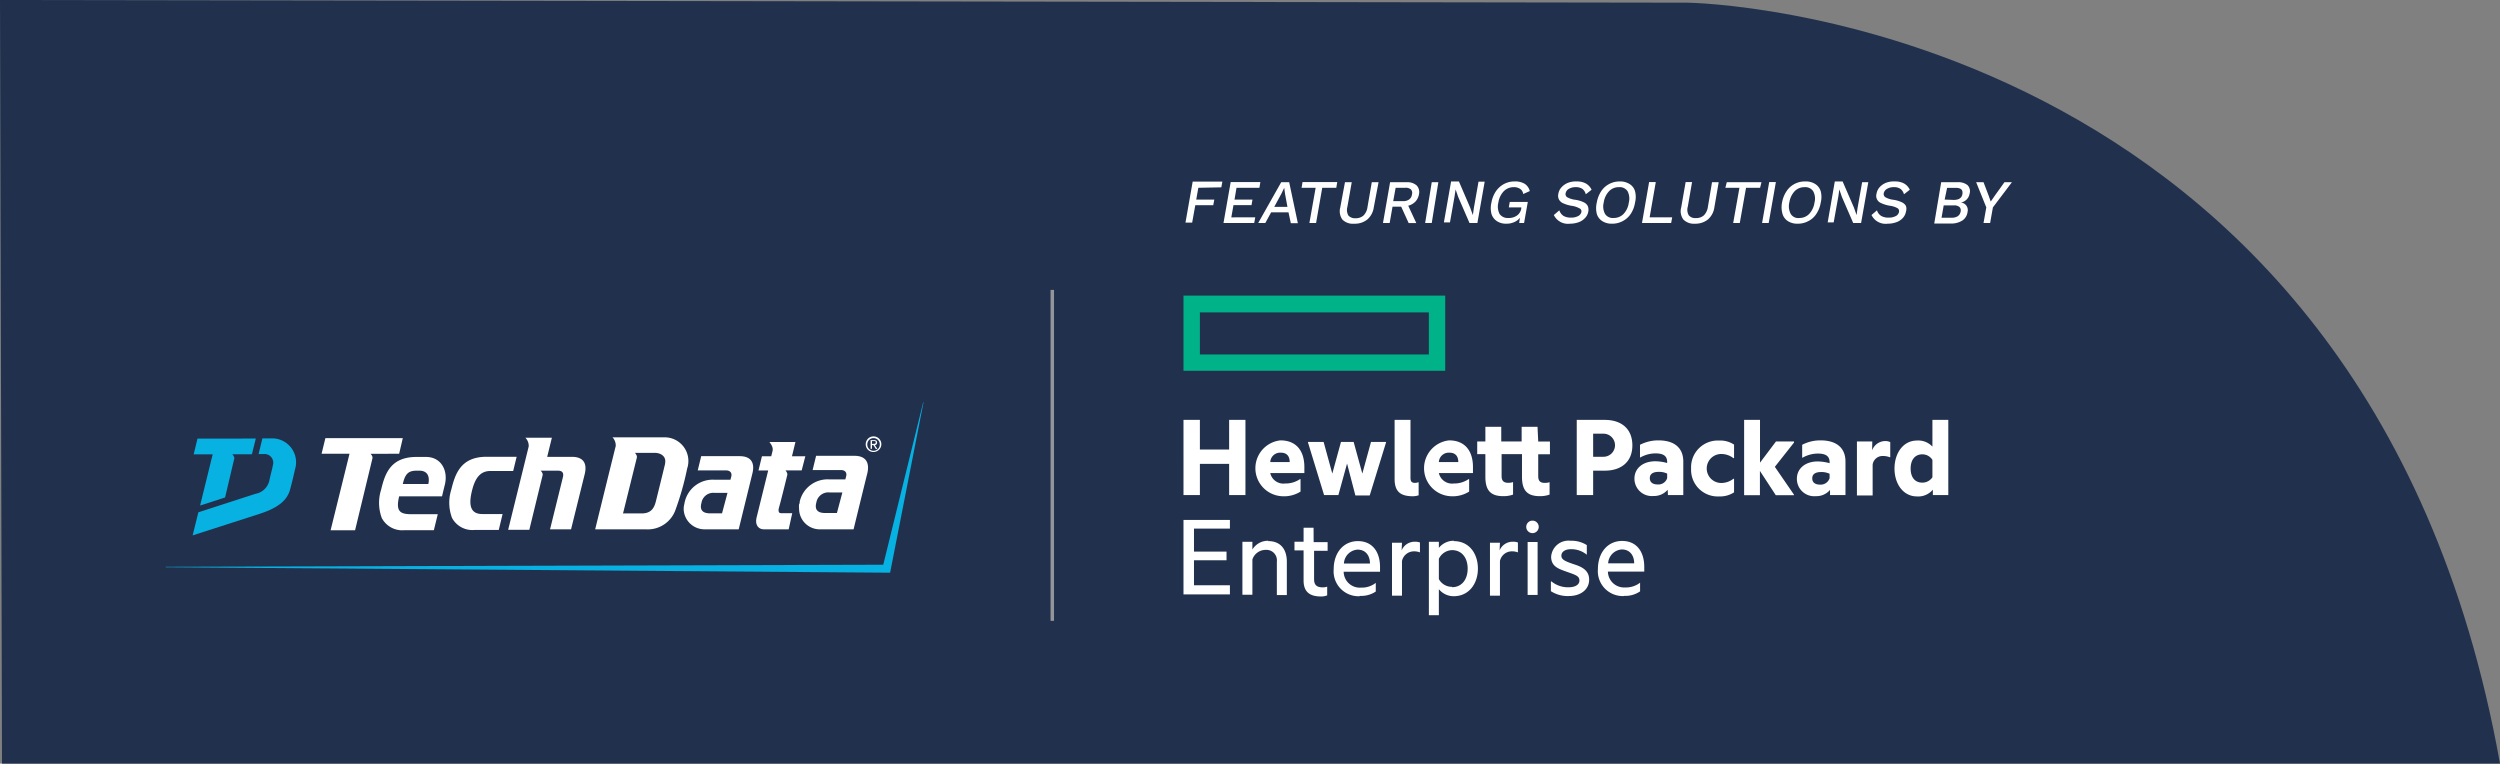 <svg xmlns="http://www.w3.org/2000/svg" viewBox="0 0 288.11 88"><rect x="0" y="0" width="288.11" height="88" fill="#808080" stroke="none"/><defs><style>.cls-1{fill:#21314d;}.cls-2{fill:#00b288;}.cls-3{fill:#fff;}.cls-4{fill:#939598;}.cls-5{fill:#07b1e2;}</style></defs><g id="Layer_2" data-name="Layer 2"><g id="Layer_1-2" data-name="Layer 1"><path class="cls-1" d="M0,0,194.52.31s78.08,1,93.59,87.69H.23Z"/><path id="element" class="cls-2" d="M136.39,34.07v8.66h30.16V34.07Zm28.28,6.78H138.28V36h26.39Z"/><path class="cls-3" d="M138.28,57.05h-1.89V48.39h1.89v3.42h3.37V48.39h1.88v8.66h-1.88V53.46h-3.37Zm9.53.14a3.23,3.23,0,0,1-.25-6.44c1.85,0,2.76,1.23,2.76,3.07v.7h-3.93a1.55,1.55,0,0,0,1.71,1.2,2.94,2.94,0,0,0,1.71-.5h.07v1.43A3.53,3.53,0,0,1,147.81,57.19Zm-1.42-3.94h2.24c0-.63-.3-1.08-1-1.08A1.14,1.14,0,0,0,146.39,53.25Zm8.85.17-1,3.63h-1.65L150.74,51v-.07h1.8l1,3.65,1-3.65H156l1,3.65,1-3.65h1.73V51l-1.88,6.1h-1.65Zm7.58,3.77c-1.49,0-2.1-.6-2.1-2v-6.8h1.83v6.68c0,.43.16.58.52.58a1.42,1.42,0,0,0,.42-.08h0v1.51A2.13,2.13,0,0,1,162.82,57.19Zm4.42,0a3.23,3.23,0,0,1-.24-6.44c1.84,0,2.75,1.23,2.75,3.07v.7h-3.93a1.56,1.56,0,0,0,1.72,1.2,2.93,2.93,0,0,0,1.7-.5h.07v1.43A3.53,3.53,0,0,1,167.24,57.19Zm-1.42-3.94h2.24c0-.63-.3-1.08-1-1.08A1.14,1.14,0,0,0,165.82,53.25Zm11.45-2.37h1.35v1.47h-1.35v2.51c0,.54.2.79.76.79a1.69,1.69,0,0,0,.55-.08h0V57a3.29,3.29,0,0,1-1.12.18c-1.48,0-2.06-.68-2.06-2.24v-2.6h-2.35v2.51c0,.54.21.79.77.79a1.69,1.69,0,0,0,.55-.08h0V57a3.29,3.29,0,0,1-1.12.18c-1.48,0-2.07-.68-2.07-2.24v-2.6h-.94V50.88h.94V49.19h1.83v1.69h2.35V49.19h1.83Zm10.85.45c0,1.88-1.27,2.91-3.18,2.91H183.6v2.81h-1.89V48.39h3.23C186.85,48.39,188.12,49.41,188.12,51.33Zm-3.33,1.31a1.33,1.33,0,1,0,0-2.66H183.6v2.66Zm7.4,3.8a2.06,2.06,0,0,1-1.64.72,2,2,0,0,1-2.19-2c0-1.21,1-2,2.4-2a5.1,5.1,0,0,1,1.37.2v-.11c0-.66-.37-1-1.35-1a3.57,3.57,0,0,0-1.74.47H189V51.26a4.57,4.57,0,0,1,2.12-.51c1.86,0,2.87.88,2.87,2.44v3.86h-1.77Zm-.06-1.33v-.53a2.12,2.12,0,0,0-1-.2c-.59,0-1,.22-1,.72s.36.73.9.73A1.06,1.06,0,0,0,192.13,55.11ZM194.89,54a3.08,3.08,0,0,1,3.23-3.23,2.87,2.87,0,0,1,1.72.47v1.56h-.07a2.31,2.31,0,0,0-1.41-.48,1.67,1.67,0,0,0,0,3.34,2.26,2.26,0,0,0,1.41-.49h.07v1.57a2.94,2.94,0,0,1-1.72.47A3.07,3.07,0,0,1,194.89,54Zm7.93.27v2.8H201V48.39h1.83v4.93l1.84-2.44h2.08V51l-2.21,2.8L206.74,57v.07h-2.09Zm8.08,2.19a2.06,2.06,0,0,1-1.63.72,2,2,0,0,1-2.19-2c0-1.21,1-2,2.39-2a5.23,5.23,0,0,1,1.38.2v-.11c0-.66-.38-1-1.36-1a3.57,3.57,0,0,0-1.74.47h-.06V51.26a4.5,4.5,0,0,1,2.12-.51c1.85,0,2.87.88,2.87,2.44v3.86H210.9Zm-.05-1.33v-.53a2.19,2.19,0,0,0-1-.2c-.59,0-1,.22-1,.72s.36.73.9.73A1.08,1.08,0,0,0,210.85,55.11Zm4.9-3.23a1.63,1.63,0,0,1,1.5-1.07,1.31,1.31,0,0,1,.59.12v1.74h-.06a2.19,2.19,0,0,0-.81-.14,1.15,1.15,0,0,0-1.16,1v3.55H214V50.88h1.77Zm7,4.53a2.19,2.19,0,0,1-1.83.78c-1.58,0-2.59-1.44-2.59-3.21s1-3.23,2.59-3.23a2.22,2.22,0,0,1,1.78.7V48.39h1.83v8.66h-1.78ZM222.7,55V53a1.36,1.36,0,0,0-1.17-.64c-.8,0-1.34.58-1.34,1.64s.54,1.62,1.34,1.62A1.38,1.38,0,0,0,222.7,55Zm-86.31,4.92h5.35v1H137.6v2.65h3.75v1H137.6v2.88h4.14v1.05h-5.35Zm9.77,2.44c1.38,0,2.14.9,2.14,2.38v3.84h-1.15V64.73a1.21,1.21,0,0,0-1.28-1.36,1.61,1.61,0,0,0-1.54,1.11v4.06h-1.15v-6.1h1.15v.89A2.1,2.1,0,0,1,146.16,62.32Zm5.23.12H153v1h-1.56v3.28c0,.7.36.93,1,.93a1.6,1.6,0,0,0,.51-.08h0v1a1.81,1.81,0,0,1-.72.13c-1.42,0-2-.65-2-1.85V63.43h-1.05v-1h1.05V60.82h1.15Zm5.31,6.23a2.87,2.87,0,0,1-3-3.11c0-1.91,1.14-3.24,2.79-3.24s2.55,1.21,2.55,3v.53h-4.19a1.86,1.86,0,0,0,2,1.83,2.59,2.59,0,0,0,1.7-.55h0v1A3,3,0,0,1,156.7,68.67Zm-1.82-3.77h3c0-.9-.49-1.6-1.43-1.6A1.69,1.69,0,0,0,154.88,64.9Zm6.65-1.51a1.62,1.62,0,0,1,1.51-1,1.59,1.59,0,0,1,.6.09v1.14h0a1.83,1.83,0,0,0-.72-.12,1.41,1.41,0,0,0-1.35,1.11v4h-1.15v-6.1h1.15Zm6-1.07c1.82,0,2.79,1.48,2.79,3.17s-1,3.18-2.79,3.18a2.21,2.21,0,0,1-1.71-.81v3h-1.15V62.44h1.15v.7A2.19,2.19,0,0,1,167.55,62.32Zm-.19,5.31c1.13,0,1.8-.9,1.8-2.14s-.67-2.13-1.8-2.13a1.73,1.73,0,0,0-1.52,1v2.34A1.72,1.72,0,0,0,167.36,67.63Zm5.48-4.24a1.63,1.63,0,0,1,1.52-1,1.57,1.57,0,0,1,.59.09v1.14h0a1.83,1.83,0,0,0-.72-.12,1.4,1.4,0,0,0-1.35,1.11v4h-1.15v-6.1h1.15ZM176.61,60a.72.72,0,1,1,0,1.44.72.72,0,1,1,0-1.44Zm-.56,2.46h1.15v6.1h-1.15ZM181.3,65c.87.28,1.84.64,1.84,1.8s-1,1.89-2.34,1.89a3.57,3.57,0,0,1-2.07-.56V67h.06a3,3,0,0,0,2,.68c.65,0,1.23-.25,1.23-.78s-.49-.66-1.44-1-1.82-.6-1.82-1.75A2,2,0,0,1,181,62.32a3.27,3.27,0,0,1,1.87.5v1.11h0a2.81,2.81,0,0,0-1.81-.64c-.72,0-1.12.32-1.12.75S180.31,64.66,181.3,65Zm5.85,3.69a2.87,2.87,0,0,1-3-3.11c0-1.91,1.14-3.24,2.79-3.24s2.55,1.21,2.55,3v.53h-4.19a1.87,1.87,0,0,0,2,1.83,2.64,2.64,0,0,0,1.71-.55h0v1A3,3,0,0,1,187.15,68.67Zm-1.82-3.77h3c0-.9-.49-1.6-1.43-1.6A1.69,1.69,0,0,0,185.33,64.9Z"/><rect class="cls-4" x="121.07" y="33.41" width="0.4" height="38.14"/><path class="cls-5" d="M31.46,50.52H30.24l-.44,1.81h.58a1,1,0,0,1,1.09,1.2c-.16.76-.19.81-.4,1.7a2,2,0,0,1-1.63,1.68l-6.58,2.13-.66,2.66,7.74-2.49c2-.65,3.12-1.48,3.48-2.75.11-.4.34-1.28.57-2.34A2.76,2.76,0,0,0,31.46,50.52Z"/><path class="cls-5" d="M22.76,50.55l-.44,1.81h2.19l-1.45,5.9,2.88-.93L27,52.84c.05-.22-.23-.49-.23-.49h2.26l.45-1.81Z"/><polygon class="cls-5" points="102.58 66 19.09 65.37 19.1 65.32 101.79 65.08 106.39 46.37 106.43 46.37 102.58 66"/><path class="cls-3" d="M100.67,51.15c.13,0,.25,0,.25-.17s-.12-.15-.23-.15h-.2v.32Zm-.18.57h-.16v-1h.39c.24,0,.36.09.36.29a.26.26,0,0,1-.26.28l.29.45h-.18l-.27-.44h-.17Zm.19.23a.72.72,0,0,0,.71-.74.72.72,0,1,0-1.44,0,.72.72,0,0,0,.73.74m-.91-.74a.9.9,0,1,1,.91.88.88.88,0,0,1-.91-.88"/><path class="cls-3" d="M49.1,52.66H48c-3,0-3.64,1.94-4.08,3.78A5,5,0,0,0,44,59.7a2.66,2.66,0,0,0,2.62,1.4H50l.45-1.84h-3c-1.3,0-1.88-.27-1.45-2.06l4.94,0s.16-.68.3-1.24C51.7,54.28,50.87,52.66,49.1,52.66Zm.26,3.12H46.42c.28-1.23.68-1.54,1.63-1.54h.26C49.79,54.24,49.36,55.78,49.36,55.78Z"/><path class="cls-3" d="M67.38,54.66,65.81,61H63.39s1.3-5.27,1.48-6c.14-.55-.12-.76-.57-.76h-2s.3.26.23.54S61,61.06,61,61.06H58.56l2.37-9.61a1.33,1.33,0,0,0-.38-1H63.6l-.54,2.2h2.78C67.33,52.62,67.67,53.5,67.38,54.66Z"/><path class="cls-3" d="M42.7,52.3s.29.25.22.53l-2,8.28H38.1l2.18-8.82H37.06l.44-1.8,8.92,0L46,52.29Z"/><path class="cls-3" d="M76.66,50.4H70.59a1.37,1.37,0,0,1,.37,1C70.62,52.74,68.59,61,68.59,61h5.82a3.39,3.39,0,0,0,3.47-2.34A32.41,32.41,0,0,0,79.19,54,2.73,2.73,0,0,0,76.66,50.4Zm0,3c-.18.75-.85,3.48-1.08,4.4s-.68,1.37-1.65,1.37H71.8l1.59-6.42c.07-.28-.22-.56-.22-.56h2.32C76.22,52.2,76.82,52.66,76.64,53.41Z"/><path class="cls-3" d="M85.21,52.57h-4.4l-.4,1.64h3.27c.38,0,.71.22.6.69l-.1.39h-1.8a3.3,3.3,0,0,0-3.47,2.57l-.06.29a2.33,2.33,0,0,0-.06.53A2.4,2.4,0,0,0,81.13,61h4l1.57-6.4C87,53.45,86.66,52.56,85.21,52.57Zm-2,6.59H81.84c-.69,0-1.27-.25-1-1.21a1.38,1.38,0,0,1,1.51-1.15h1.49Z"/><path class="cls-3" d="M98.45,52.53h-4.4l-.4,1.64h3.28c.38,0,.7.23.59.69l-.1.39h-1.8a3.3,3.3,0,0,0-3.46,2.57c0,.1,0,.2-.07.3a2.24,2.24,0,0,0,0,.52A2.38,2.38,0,0,0,94.37,61h4s1.28-5.25,1.57-6.4S99.9,52.52,98.45,52.53Zm-2,6.59H95.08c-.69,0-1.26-.26-1-1.21a1.4,1.4,0,0,1,1.52-1.16h1.48Z"/><path class="cls-3" d="M54.42,56.45c.41-1.62,1.12-2.16,2.07-2.17h2.65l.4-1.64H56.08c-3,0-3.63,2-4.07,3.78a5,5,0,0,0,.08,3.26,2.66,2.66,0,0,0,2.63,1.39h2.76l.44-1.83H55.58C54.12,59.24,54,58.07,54.42,56.45Z"/><path class="cls-3" d="M90,59.14h1.3L90.89,61H88c-.51,0-1-.42-.83-1.27.16-.69,1.36-5.51,1.36-5.51H87.41l.4-1.64h1.07l.16-.64c.11-.47-.37-1-.37-1h3l-.4,1.64h1.54l-.42,1.63H90.52s.27.28.21.53-.77,3.14-1,3.93C89.7,58.89,89.73,59.14,90,59.14Z"/><path class="cls-3" d="M138.1,21.64,137.86,23h2.08l-.12.65h-2.07l-.36,2h-.77l.83-4.72h3.42l-.12.66Z"/><path class="cls-3" d="M144.66,25.05l-.12.65H141l.83-4.72h3.42l-.11.66H142.5L142.27,23h2.07l-.11.64h-2.08l-.25,1.41Z"/><path class="cls-3" d="M148.49,24.47h-2l-.67,1.23H145L147.65,21h.92l1,4.72h-.81Zm-.12-.63-.28-1.52-.09-.68h0l-.32.67-.83,1.53Z"/><path class="cls-3" d="M154,21.64h-1.62l-.71,4.06h-.77l.72-4.06H150l.11-.66h4Z"/><path class="cls-3" d="M158.32,23.9a2.26,2.26,0,0,1-.75,1.4,2.29,2.29,0,0,1-1.52.48,1.68,1.68,0,0,1-1.35-.48,1.65,1.65,0,0,1-.24-1.4L155,21h.78l-.5,2.83a1.31,1.31,0,0,0,.11,1,1,1,0,0,0,.82.32,1.3,1.3,0,0,0,.93-.32,1.7,1.7,0,0,0,.46-1l.49-2.83h.78Z"/><path class="cls-3" d="M161.48,23.82h-1l-.33,1.88h-.77L160.2,21h1.92a1.59,1.59,0,0,1,1.15.38,1.11,1.11,0,0,1,.26,1,1.66,1.66,0,0,1-.41.85,1.81,1.81,0,0,1-.83.48l.93,2h-.88Zm-.92-.64h1.11a1.16,1.16,0,0,0,.72-.19.81.81,0,0,0,.33-.58.61.61,0,0,0-.12-.58.91.91,0,0,0-.66-.19h-1.1Z"/><path class="cls-3" d="M165,25.7h-.76L165,21h.76Z"/><path class="cls-3" d="M170.26,25.7h-.91l-1.3-3-.3-.87h0l-.12.8-.53,3h-.7l.83-4.72h.9l1.29,3,.32.88h0l.11-.8.54-3.05h.71Z"/><path class="cls-3" d="M176.07,23.27l-.43,2.43h-.56l.08-.6a1.66,1.66,0,0,1-.66.5,2.16,2.16,0,0,1-.9.18,1.9,1.9,0,0,1-1.1-.3,1.54,1.54,0,0,1-.62-.84,2.78,2.78,0,0,1,0-1.3,3.36,3.36,0,0,1,.51-1.29,2.67,2.67,0,0,1,.93-.84,2.54,2.54,0,0,1,1.23-.3,2.16,2.16,0,0,1,1.16.27,1.43,1.43,0,0,1,.59.84l-.76.34a.84.84,0,0,0-.35-.59,1.29,1.29,0,0,0-.74-.2,1.59,1.59,0,0,0-1.15.47,2.37,2.37,0,0,0-.62,1.3,1.84,1.84,0,0,0,.14,1.32,1.13,1.13,0,0,0,1,.46,1.6,1.6,0,0,0,1-.28,1.24,1.24,0,0,0,.5-.81l0-.13h-1.44l.11-.63Z"/><path class="cls-3" d="M181.7,20.91a2.14,2.14,0,0,1,1.07.24,1.58,1.58,0,0,1,.65.72l-.67.52a1.08,1.08,0,0,0-.39-.62,1.29,1.29,0,0,0-.77-.2,1.48,1.48,0,0,0-.8.2.74.74,0,0,0-.36.5.43.43,0,0,0,.18.46,2.52,2.52,0,0,0,.9.29,3.33,3.33,0,0,1,1,.29,1,1,0,0,1,.47.43,1.15,1.15,0,0,1,.06.65,1.38,1.38,0,0,1-.37.73,1.85,1.85,0,0,1-.74.49,3,3,0,0,1-1,.17,1.81,1.81,0,0,1-1.86-1l.63-.54a1.28,1.28,0,0,0,.48.64,1.7,1.7,0,0,0,.87.2,1.66,1.66,0,0,0,.82-.18.69.69,0,0,0,.38-.49A.38.38,0,0,0,182,24a2.5,2.5,0,0,0-.87-.28,4,4,0,0,1-1-.3,1,1,0,0,1-.48-.45,1,1,0,0,1-.06-.64,1.42,1.42,0,0,1,.35-.73,2,2,0,0,1,.73-.52A2.53,2.53,0,0,1,181.7,20.91Z"/><path class="cls-3" d="M186.67,20.91a2,2,0,0,1,1.13.3,1.42,1.42,0,0,1,.63.84,2.63,2.63,0,0,1,0,1.29,3.32,3.32,0,0,1-.49,1.3,2.49,2.49,0,0,1-.93.84,2.56,2.56,0,0,1-1.24.3,2,2,0,0,1-1.12-.3,1.5,1.5,0,0,1-.63-.84,2.79,2.79,0,0,1,0-1.3,3.51,3.51,0,0,1,.5-1.29,2.46,2.46,0,0,1,.92-.84A2.54,2.54,0,0,1,186.67,20.91Zm-.11.66a1.53,1.53,0,0,0-1.13.47,2.36,2.36,0,0,0-.61,1.3,1.81,1.81,0,0,0,.15,1.31,1.06,1.06,0,0,0,1,.47,1.55,1.55,0,0,0,1.14-.47,2.32,2.32,0,0,0,.6-1.31,1.84,1.84,0,0,0-.14-1.3A1.08,1.08,0,0,0,186.56,21.57Z"/><path class="cls-3" d="M192.71,25.05l-.12.65h-3.36l.82-4.72h.77l-.71,4.07Z"/><path class="cls-3" d="M197.57,23.9a2.26,2.26,0,0,1-.75,1.4,2.31,2.31,0,0,1-1.52.48A1.68,1.68,0,0,1,194,25.3a1.61,1.61,0,0,1-.25-1.4l.51-2.92H195l-.49,2.83a1.27,1.27,0,0,0,.11,1,.94.94,0,0,0,.82.32,1.3,1.3,0,0,0,.93-.32,1.76,1.76,0,0,0,.46-1L197.3,21h.77Z"/><path class="cls-3" d="M202.84,21.64h-1.62l-.72,4.06h-.76l.72-4.06h-1.62L199,21h4Z"/><path class="cls-3" d="M203.83,25.7h-.76l.82-4.72h.77Z"/><path class="cls-3" d="M208.07,20.91a2,2,0,0,1,1.13.3,1.5,1.5,0,0,1,.63.84,2.63,2.63,0,0,1,0,1.29,3.33,3.33,0,0,1-.5,1.3,2.34,2.34,0,0,1-.93.84,2.54,2.54,0,0,1-1.23.3,2,2,0,0,1-1.13-.3,1.49,1.49,0,0,1-.62-.84,2.78,2.78,0,0,1-.05-1.3,3.36,3.36,0,0,1,.51-1.29,2.43,2.43,0,0,1,.91-.84A2.56,2.56,0,0,1,208.07,20.91Zm-.12.66a1.55,1.55,0,0,0-1.13.47,2.43,2.43,0,0,0-.61,1.3,1.86,1.86,0,0,0,.16,1.31,1,1,0,0,0,1,.47,1.52,1.52,0,0,0,1.13-.47,2.4,2.4,0,0,0,.61-1.31,1.78,1.78,0,0,0-.15-1.3A1.07,1.07,0,0,0,208,21.57Z"/><path class="cls-3" d="M214.48,25.7h-.91l-1.3-3-.3-.87h0l-.11.8-.54,3h-.69l.82-4.72h.9l1.3,3,.31.88h0l.11-.8L214.6,21h.71Z"/><path class="cls-3" d="M218.37,20.91a2.14,2.14,0,0,1,1.07.24,1.58,1.58,0,0,1,.65.72l-.67.52a1.14,1.14,0,0,0-.4-.62,1.25,1.25,0,0,0-.76-.2,1.46,1.46,0,0,0-.8.2.75.75,0,0,0-.37.5.44.44,0,0,0,.19.46,2.45,2.45,0,0,0,.89.29,3.33,3.33,0,0,1,1,.29,1,1,0,0,1,.48.43,1.07,1.07,0,0,1,0,.65,1.44,1.44,0,0,1-.36.73,1.82,1.82,0,0,1-.75.49,2.93,2.93,0,0,1-1,.17,1.81,1.81,0,0,1-1.86-1l.63-.54a1.18,1.18,0,0,0,.48.64,1.63,1.63,0,0,0,.86.2,1.7,1.7,0,0,0,.83-.18.68.68,0,0,0,.37-.49.39.39,0,0,0-.18-.42,2.5,2.5,0,0,0-.87-.28,3.69,3.69,0,0,1-1-.3.89.89,0,0,1-.54-1.09,1.49,1.49,0,0,1,.34-.73,2,2,0,0,1,.74-.52A2.49,2.49,0,0,1,218.37,20.91Z"/><path class="cls-3" d="M223.71,21h1.87a1.67,1.67,0,0,1,1.17.34,1,1,0,0,1,.23,1,1.23,1.23,0,0,1-1,1h0a.87.87,0,0,1,.77,1.08,1.39,1.39,0,0,1-.61,1,2.39,2.39,0,0,1-1.35.34h-1.88Zm1.21,4.09a1.24,1.24,0,0,0,.71-.18.81.81,0,0,0,.32-.53.54.54,0,0,0-.14-.53.92.92,0,0,0-.64-.18H224l-.25,1.42Zm.24-2.05c.6,0,.94-.24,1-.7s-.17-.69-.77-.69h-1L224.11,23Z"/><path class="cls-3" d="M229.67,23.9l-.32,1.8h-.76l.32-1.8L227.74,21h.85l.58,1.52.25.71.49-.71L231,21h.86Z"/></g></g></svg>